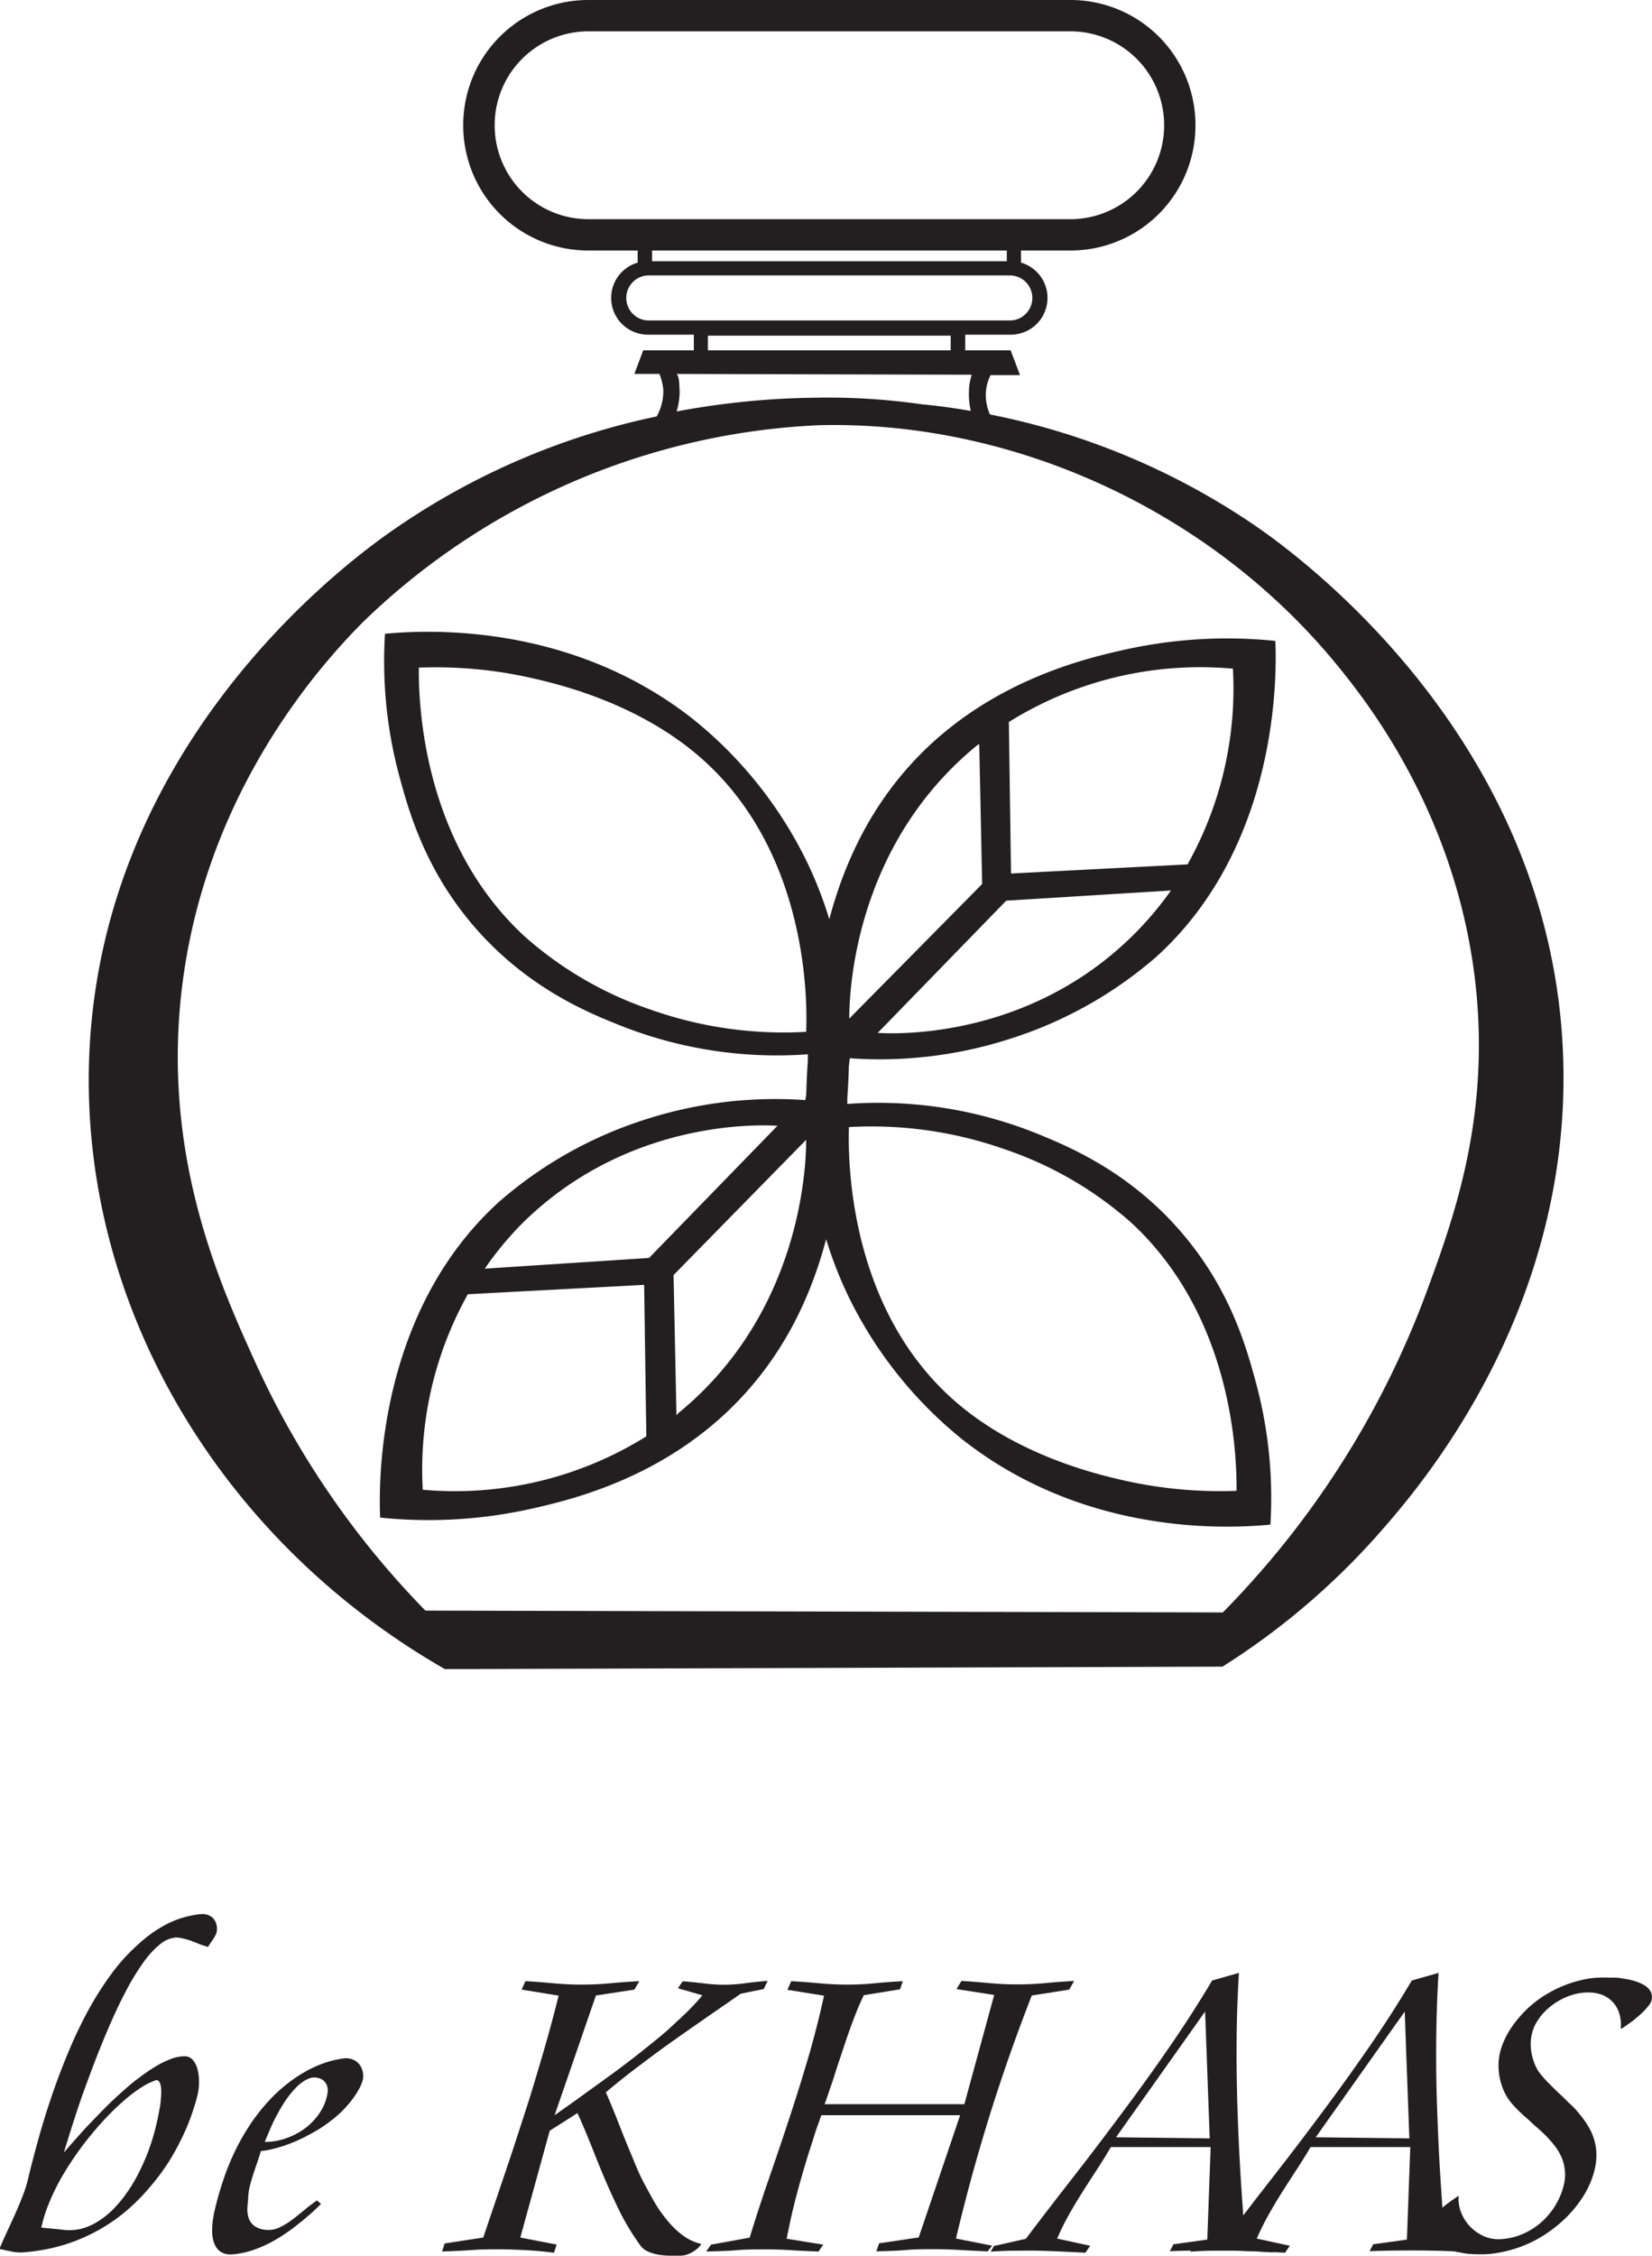 <svg viewBox="0 0 250 341.27" xmlns="http://www.w3.org/2000/svg"><defs><style>.cls-1{fill:#231f20;}</style></defs><g data-name="Layer 2" id="Layer_2"><g data-name="Layer 1" id="Layer_1-2"><path d="M30.4,289.58a2.47,2.47,0,0,1,.94.09,2.14,2.14,0,0,1,.81.44,2,2,0,0,1,.53.8,2.49,2.49,0,0,1,.14,1.16,2,2,0,0,1-.18.64,5.55,5.55,0,0,1-.35.61c-.13.2-.27.41-.42.61a6,6,0,0,0-.38.61c-.41-.11-.83-.25-1.26-.41L29,293.65a10.22,10.22,0,0,0-1.24-.37,4.29,4.29,0,0,0-1.14-.16,4.28,4.28,0,0,0-2.45,1.06,14.06,14.06,0,0,0-2.49,2.73,37.44,37.44,0,0,0-2.46,4c-.81,1.53-1.6,3.15-2.36,4.88s-1.5,3.5-2.21,5.32-1.36,3.6-2,5.35-1.17,3.41-1.68,5-.94,3-1.31,4.19c.54-.61,1.13-1.3,1.8-2.05s1.36-1.53,2.12-2.32,1.54-1.6,2.35-2.42,1.65-1.6,2.5-2.36S20.12,315,21,314.37a27.83,27.83,0,0,1,2.49-1.71,13.55,13.55,0,0,1,2.33-1.15,6,6,0,0,1,2.08-.43,1.63,1.63,0,0,1,1.32.61,3.7,3.7,0,0,1,.7,1.48,7.45,7.45,0,0,1,.19,1.92,7.89,7.89,0,0,1-.21,1.84c-.18.74-.44,1.62-.79,2.66a31.86,31.86,0,0,1-1.34,3.34,39.6,39.6,0,0,1-2,3.75A33,33,0,0,1,23,330.5a31.21,31.21,0,0,1-3.49,3.63,25.84,25.84,0,0,1-4.35,3.11,26.92,26.92,0,0,1-5.28,2.31,28.21,28.21,0,0,1-6.28,1.19,5.06,5.06,0,0,1-1,0c-.32,0-.64-.08-.95-.14s-.61-.12-.9-.19-.58-.12-.84-.16c.37-.9.77-1.8,1.19-2.7s.83-1.79,1.23-2.69.78-1.81,1.13-2.72a19.49,19.49,0,0,0,.84-2.73q.75-3.11,1.68-6.4t2.08-6.59c.76-2.19,1.6-4.36,2.5-6.48a67.41,67.41,0,0,1,2.95-6.09A48.64,48.64,0,0,1,17,298.43,28.58,28.58,0,0,1,21,294.08,19.73,19.73,0,0,1,25.41,291,14.41,14.41,0,0,1,30.4,289.58Zm-7.1,25.24a9.52,9.52,0,0,0-1.95,1A22.24,22.24,0,0,0,19,317.58c-.82.7-1.66,1.49-2.53,2.38s-1.73,1.85-2.59,2.89-1.68,2.12-2.48,3.27-1.54,2.33-2.22,3.52a33.47,33.47,0,0,0-1.77,3.68A22.08,22.08,0,0,0,6.25,337l.82.09.82.07.86.09,1,.11a7.74,7.74,0,0,0,2.5-.17,9.14,9.14,0,0,0,2.38-1,12.53,12.53,0,0,0,2.2-1.67,18.79,18.79,0,0,0,2-2.28,23.33,23.33,0,0,0,1.77-2.76,32.86,32.86,0,0,0,1.5-3.16,33.69,33.69,0,0,0,1.19-3.47c.33-1.2.61-2.42.83-3.66q.06-.3.12-.66l.09-.77c0-.26.05-.54.06-.81a6.85,6.85,0,0,0,0-.78,3.33,3.33,0,0,0-.08-.67,1.52,1.52,0,0,0-.18-.51.68.68,0,0,0-.33-.28A.76.76,0,0,0,23.3,314.82Z" class="cls-1"></path><path d="M51.9,311.42a2.78,2.78,0,0,1,1.59.2,2.31,2.31,0,0,1,1,.84,2.82,2.82,0,0,1,.44,1.17,2.6,2.6,0,0,1-.07,1.19A7.49,7.49,0,0,1,54,316.6a13.73,13.73,0,0,1-1.31,1.78A16.47,16.47,0,0,1,51,320.09a21.73,21.73,0,0,1-2.05,1.57A22.33,22.33,0,0,1,46.68,323a21.59,21.59,0,0,1-2.39,1.13,20.08,20.08,0,0,1-2.44.83,15.16,15.16,0,0,1-2.38.47c-.15.56-.33,1.12-.53,1.68l-.57,1.69c-.18.56-.35,1.12-.5,1.68a9.93,9.93,0,0,0-.3,1.7c0,.54-.08,1.09-.12,1.66a4.28,4.28,0,0,0,.14,1.58,2.44,2.44,0,0,0,.8,1.25,3.36,3.36,0,0,0,1.83.67,3.76,3.76,0,0,0,2-.33,10,10,0,0,0,1.91-1.14c.64-.45,1.27-1,1.9-1.5a23.73,23.73,0,0,1,1.94-1.48l.61.53c-1,1-2,1.9-3.11,2.78a30,30,0,0,1-3.25,2.33,19.34,19.34,0,0,1-3.38,1.68,13.21,13.21,0,0,1-3.5.83,3.53,3.53,0,0,1-1.19-.05,2.66,2.66,0,0,1-.88-.41,2.45,2.45,0,0,1-.6-.68,3.71,3.71,0,0,1-.37-.89,5.68,5.68,0,0,1-.18-1,9.67,9.67,0,0,1,0-1.08,9.45,9.45,0,0,1,.09-1.07c.05-.35.11-.68.17-1a50.33,50.33,0,0,1,1.57-5.52,37.41,37.41,0,0,1,2-4.68,33.52,33.52,0,0,1,2.37-3.93,30.78,30.78,0,0,1,2.62-3.19,23.47,23.47,0,0,1,2.78-2.49,22.47,22.47,0,0,1,2.82-1.83,18.23,18.23,0,0,1,2.78-1.2A16.3,16.3,0,0,1,51.9,311.42ZM40.08,324.05a9.76,9.76,0,0,0,3.18-.55A10.79,10.79,0,0,0,46.14,322a9.52,9.52,0,0,0,2.21-2.31,7.44,7.44,0,0,0,1.2-2.94,2.59,2.59,0,0,0,0-1,1.9,1.9,0,0,0-.36-.74,1.63,1.63,0,0,0-.59-.48,2.41,2.41,0,0,0-.75-.22,2.11,2.11,0,0,0-1.07.13,4.46,4.46,0,0,0-1.11.62,7.26,7.26,0,0,0-1.1,1,14.67,14.67,0,0,0-1.08,1.32,18.12,18.12,0,0,0-1,1.55c-.32.55-.63,1.11-.92,1.68s-.55,1.15-.8,1.75S40.27,323.49,40.08,324.05Z" class="cls-1"></path><path d="M79.51,299.72c1.41.08,2.81.19,4.21.32s2.81.2,4.24.2,2.91-.06,4.38-.2,2.94-.24,4.41-.32L96,301l-5.82.89L83.93,320l2.68-1.89L89.53,316c1-.71,2-1.45,3.07-2.22s2.07-1.54,3.1-2.33,2-1.58,3-2.38,2-1.62,2.86-2.43,1.77-1.62,2.57-2.42,1.53-1.59,2.17-2.36l-3.71-1.06.72-1.06c1.08.08,2.15.19,3.22.32a24.88,24.88,0,0,0,3.25.2A23.9,23.9,0,0,0,113,300c1.06-.13,2.11-.24,3.16-.32l-.58,1.23-3.49.71c-1.52,1.07-3.16,2.2-4.91,3.41s-3.51,2.44-5.31,3.71-3.55,2.58-5.3,3.9-3.37,2.62-4.89,3.9c.47,1.05.93,2.16,1.4,3.32l1.41,3.57c.48,1.21,1,2.41,1.49,3.61s1,2.38,1.62,3.5,1.15,2.17,1.78,3.17a20.1,20.1,0,0,0,2,2.67,12.06,12.06,0,0,0,2.23,2,7.47,7.47,0,0,0,2.53,1.1,3.11,3.11,0,0,1-.63.72,4.6,4.6,0,0,1-.79.54,3.79,3.79,0,0,1-.86.37,3,3,0,0,1-.87.14h-1.73a10.67,10.67,0,0,1-1.72-.17,7,7,0,0,1-1.53-.48,2.72,2.72,0,0,1-1.13-.93A38,38,0,0,1,94,335c-.82-1.64-1.6-3.33-2.32-5s-1.43-3.45-2.12-5.19-1.41-3.45-2.17-5.13l-4.2,2.67-4.45,16.16,5.5,1.06-.41,1.24c-1.38-.18-2.73-.31-4-.38s-2.66-.13-4-.14-3,0-4.46.11-3,.16-4.47.22l.39-1.22,5.84-.89q1.53-4.53,3.07-9.07t3-9.1c1-3,1.92-6.1,2.82-9.16s1.75-6.16,2.52-9.27L78.94,301Z" class="cls-1"></path><path d="M119.74,299.72c1.4.08,2.8.19,4.2.32s2.81.2,4.23.2,2.8-.06,4.21-.2,2.83-.24,4.24-.32l-.41,1.23-5.48.89c-.23.45-.47,1-.7,1.51s-.48,1.16-.73,1.8-.49,1.32-.74,2-.5,1.43-.75,2.18-.5,1.52-.76,2.28-.51,1.54-.75,2.31-.51,1.52-.76,2.26-.49,1.46-.75,2.15h21.15l4.51-16.52-5.7-.89.75-1.23c1.41.08,2.8.19,4.2.32a42.34,42.34,0,0,0,4.23.2c1.42,0,2.85-.06,4.3-.2s2.89-.24,4.32-.32L161.8,301l-5.66.89q-3.64,9.33-6.47,18.46t-5,18.31l5.48,1.08-.69.86c-1.35-.06-2.7-.12-4-.2s-2.7-.13-4.06-.13-2.91,0-4.38.13-2.94.14-4.4.2l.41-1.22,6-.89L145.3,320h-21c-.17.45-.35,1-.56,1.56s-.43,1.25-.66,2-.48,1.46-.73,2.27-.5,1.62-.75,2.47-.5,1.73-.74,2.62-.48,1.78-.7,2.67-.42,1.75-.6,2.61-.36,1.69-.51,2.49l5.53.89-.71,1.05c-1.36-.06-2.71-.12-4-.2s-2.7-.13-4.07-.13-3,0-4.45.13-3,.14-4.49.2l.74-1.05,5.85-1.06q1.41-4.59,2.94-9t3-8.88q1.48-4.47,2.85-9.1t2.46-9.62l-5.54-.89Z" class="cls-1"></path><path d="M187.49,298.47q-.31,5.11-.35,10.16t.12,10c.1,3.34.25,6.65.45,10s.44,6.64.7,10l4.78,1.08-.55,1.05c-2.54-.18-5.1-.27-7.69-.29s-5.22,0-7.91.1l.55-1.05,5.11-.7.51-14h-15.1c-.68,1.16-1.38,2.29-2.11,3.41s-1.46,2.25-2.17,3.37-1.41,2.28-2.07,3.46a36.63,36.63,0,0,0-1.78,3.61l5,1.08-.72,1.05-3.49-.17c-1.18-.05-2.37-.1-3.57-.13s-2.42,0-3.63,0-2.44.06-3.66.14l.52-.86,4.81-1.08q3.38-4.47,7.07-9.2t7.36-9.67q3.69-4.92,7.2-10t6.57-10.21Zm-18.6,24.87,14.18.17-.7-19.19Z" class="cls-1"></path><path d="M217.7,298.47c-.21,3.41-.32,6.8-.35,10.16s0,6.71.12,10,.25,6.65.46,10,.43,6.64.69,10l4.78,1.08-.55,1.05c-2.53-.18-5.1-.27-7.69-.29s-5.22,0-7.9.1l.55-1.05,5.1-.7.51-14h-15.1c-.67,1.16-1.38,2.29-2.11,3.41s-1.46,2.25-2.17,3.37-1.4,2.28-2.06,3.46a36.7,36.7,0,0,0-1.79,3.61l5,1.08-.71,1.05-3.49-.17c-1.18-.05-2.38-.1-3.58-.13s-2.41,0-3.63,0-2.44.06-3.65.14l.51-.86,4.81-1.08q3.38-4.47,7.07-9.2t7.37-9.67q3.68-4.92,7.2-10t6.56-10.21Zm-18.59,24.87,14.17.17-.7-19.19Z" class="cls-1"></path><path d="M243.43,299.19c.34,0,.69,0,1.06,0s.75.08,1.13.14a11.08,11.08,0,0,1,1.15.21,9.65,9.65,0,0,1,1.07.32,6.32,6.32,0,0,1,.94.44,2.82,2.82,0,0,1,.72.58,1.83,1.83,0,0,1,.42.74,1.81,1.81,0,0,1-.2,1.48,5.82,5.82,0,0,1-.49.65c-.2.23-.42.46-.67.7s-.49.46-.75.68-.52.44-.78.64l-.74.53-.61.42a2.7,2.7,0,0,1-.42.23,5.71,5.71,0,0,0-.27-2.52,4.24,4.24,0,0,0-1.11-1.73,4.37,4.37,0,0,0-1.69-1,6.16,6.16,0,0,0-2-.27,8.66,8.66,0,0,0-3.12.68,9.83,9.83,0,0,0-2.57,1.55,8.72,8.72,0,0,0-1.84,2.07,6.12,6.12,0,0,0-.9,2.27,6.68,6.68,0,0,0-.1,1.61,6.85,6.85,0,0,0,.24,1.58,7.77,7.77,0,0,0,.53,1.47,5.47,5.47,0,0,0,.78,1.21,17.85,17.85,0,0,0,1.39,1.52c.5.49,1,1,1.52,1.47s1,1,1.54,1.49,1,1,1.44,1.56a13.91,13.91,0,0,1,1.2,1.68,8.93,8.93,0,0,1,.87,1.85,8.4,8.4,0,0,1,.4,2.1,8.92,8.92,0,0,1-.18,2.37,12.13,12.13,0,0,1-.79,2.46,14.46,14.46,0,0,1-1.33,2.39,18.48,18.48,0,0,1-1.8,2.25,19.2,19.2,0,0,1-2.22,2,19.67,19.67,0,0,1-2.56,1.71,19,19,0,0,1-2.83,1.28,19.53,19.53,0,0,1-3.05.8,14.72,14.72,0,0,1-3.19.24q-.56,0-1.2-.06c-.43,0-.86-.1-1.31-.18s-.88-.16-1.31-.27a8.44,8.44,0,0,1-1.23-.39,8,8,0,0,1-1.06-.52,3.28,3.28,0,0,1-.82-.67,2.41,2.41,0,0,1-.49-.81,2,2,0,0,1-.06-1,3.8,3.8,0,0,1,.62-1.47,9.45,9.45,0,0,1,1.14-1.33,14.5,14.5,0,0,1,1.41-1.16c.5-.37,1-.7,1.44-1a5.51,5.51,0,0,0,.37,2.55,6.5,6.5,0,0,0,3.37,3.54,5.44,5.44,0,0,0,2.38.49,9.68,9.68,0,0,0,3.68-.84,10.6,10.6,0,0,0,2.93-1.94,11,11,0,0,0,2.08-2.65,10.6,10.6,0,0,0,1.13-2.93,6.6,6.6,0,0,0,.13-2,6.83,6.83,0,0,0-.4-1.76,7.86,7.86,0,0,0-.83-1.57,13.68,13.68,0,0,0-1.15-1.44c-.42-.46-.88-.91-1.36-1.34s-1-.88-1.45-1.31-1-.86-1.44-1.3a18.85,18.85,0,0,1-1.33-1.36,8,8,0,0,1-1-1.43,8.64,8.64,0,0,1-.68-1.66,9.21,9.21,0,0,1-.36-1.81,8.7,8.7,0,0,1,0-1.84,8.84,8.84,0,0,1,.56-2.28,12.39,12.39,0,0,1,1.13-2.24,16.56,16.56,0,0,1,1.62-2.12,15.6,15.6,0,0,1,2-1.91,16.51,16.51,0,0,1,2.42-1.63,18.47,18.47,0,0,1,2.71-1.24,18,18,0,0,1,2.95-.79A14.71,14.71,0,0,1,243.43,299.19Z" class="cls-1"></path><path d="M189.48,79.21A108.31,108.31,0,0,0,149.81,62.7a7.41,7.41,0,0,1-.63-3,6.53,6.53,0,0,1,.74-2.95h4.44L152.94,53h-6.87V50.63H153a5.56,5.56,0,0,0,1.51-10.9V37.9H162A18.91,18.91,0,0,0,180.91,19v-.1A18.91,18.91,0,0,0,162,0H89a18.92,18.92,0,0,0-18.9,18.9V19A18.92,18.92,0,0,0,89,37.9h7.5v1.83A5.56,5.56,0,0,0,98,50.63H105V53H97.34L96,56.57h3.78a7.53,7.53,0,0,1,.6,2.49,7.85,7.85,0,0,1-1,3.94A109.1,109.1,0,0,0,58.19,81.1c-7,5.06-42.88,32.18-44.69,78.72-1.44,37.34,19.58,73.06,53.82,92.69L185,252.14a109.5,109.5,0,0,0,23.8-20.29c5.51-6.27,29-33,27.76-71.75C235,111.07,195.11,83,189.48,79.21ZM89,4.74h73A14.19,14.19,0,0,1,176.17,18.9V19A14.19,14.19,0,0,1,162,33.16H89A14.19,14.19,0,0,1,74.86,19v-.1A14.19,14.19,0,0,1,89,4.74ZM152.36,37.9v1.62H98.68V37.9ZM98,48.48a3.41,3.41,0,0,1,0-6.81h55a3.41,3.41,0,0,1,0,6.81Zm45.87,2.3V53H107.13V50.78Zm-41.48,5.79,44.67.12a8.5,8.5,0,0,0-.43,2.61,11.57,11.57,0,0,0,.28,2.87c-2.64-.46-5-.78-7.36-1a100.57,100.57,0,0,0-16.42-1,120.47,120.47,0,0,0-20.74,2.08,10.34,10.34,0,0,0,.46-3.07C102.76,57.57,102.78,57.18,102.43,56.57Zm82.62,187.37-120.63-.28A131.43,131.43,0,0,1,38.59,206c-5.19-11.45-13.71-30.23-11.25-54.79,3-29.92,20.2-49.69,27.67-57.18a105.9,105.9,0,0,1,68.89-29.7c29.12-.75,59.42,12.71,78.86,36.8,4.44,5.49,18.28,23.12,20.69,49.32,1.8,19.59-3.67,34.43-7.68,45.31A136.39,136.39,0,0,1,185.05,243.94Z" class="cls-1"></path><path d="M128.61,160.1a64.2,64.2,0,0,0,24.42-3A62.32,62.32,0,0,0,175,144.74c18.74-17,18.2-43.29,18-47.78a71.39,71.39,0,0,0-22.67,1.3c-5.76,1.28-18.74,4.31-29.68,14.52-8.52,8-12.82,17.52-15.15,26.28a61.51,61.51,0,0,0-3.38-8.66A63.14,63.14,0,0,0,105,108.89C86.2,94,64.18,95.32,58.26,95.88a66.73,66.73,0,0,0,2.22,21.72c1.42,5.23,3.82,13.67,10.79,22C79.19,149.07,88.49,153,93.51,155a64.26,64.26,0,0,0,28.74,4.5c0,.31,0,.66,0,1-.11,1.46-.18,3.05-.23,4.73,0,.39-.08.83-.15,1.2a64,64,0,0,0-24.42,3,62.32,62.32,0,0,0-21.92,12.38c-18.74,17-18.2,43.29-18,47.78a71.34,71.34,0,0,0,22.67-1.29C86,227,98.93,224,109.87,213.75c8.52-8,12.83-17.52,15.15-26.28a61.61,61.61,0,0,0,3.38,8.67,63.37,63.37,0,0,0,17.09,21.51c18.82,14.93,40.84,13.57,46.76,13A66.71,66.71,0,0,0,190,208.94c-1.42-5.23-3.82-13.68-10.79-22-7.92-9.48-17.22-13.39-22.24-15.43a64.39,64.39,0,0,0-28.74-4.5c0-.31,0-.66,0-1,.11-1.45.19-3.05.23-4.72C128.51,160.9,128.55,160.46,128.61,160.1Zm-6.57-4a60.38,60.38,0,0,1-23.61-3.37,55.53,55.53,0,0,1-19.14-11.16C63.71,127.1,63.35,105.79,63.38,101A66.18,66.18,0,0,1,81,102.7c3.64.86,15.56,3.67,24.95,11.86C122.55,129,122.16,152.17,122,156.06Zm6.43,14.41a60.57,60.57,0,0,1,23.61,3.37A55.7,55.7,0,0,1,171.22,185c15.58,14.43,15.94,35.74,15.91,40.54a66.26,66.26,0,0,1-17.66-1.71c-3.64-.86-15.56-3.67-24.95-11.85C128,197.55,128.35,174.36,128.47,170.47Zm58.11-69.31a54.34,54.34,0,0,1-6.87,29.57L153,132.15l-.33-22.92A54.77,54.77,0,0,1,186.58,101.16Zm-9.38,33.52a50.61,50.61,0,0,1-5.7,6.74c-15.7,15.55-35.46,15-38.67,14.8l19.44-20Zm-29.22-22,.21-.17.44,21.19L128.52,154.1C128.52,151.05,128.88,128.16,148,112.65Zm-84,112.72A54.36,54.36,0,0,1,70.8,195.8l26.68-1.42.33,22.92A54.69,54.69,0,0,1,63.93,225.37Zm9.38-33.51A50,50,0,0,1,79,185.11c15.69-15.55,35.45-15,38.66-14.8l-19.44,20Zm29.22,22-.21.16-.44-21.19L122,172.43C122,175.49,121.63,198.37,102.53,213.89Z" class="cls-1"></path></g></g></svg>